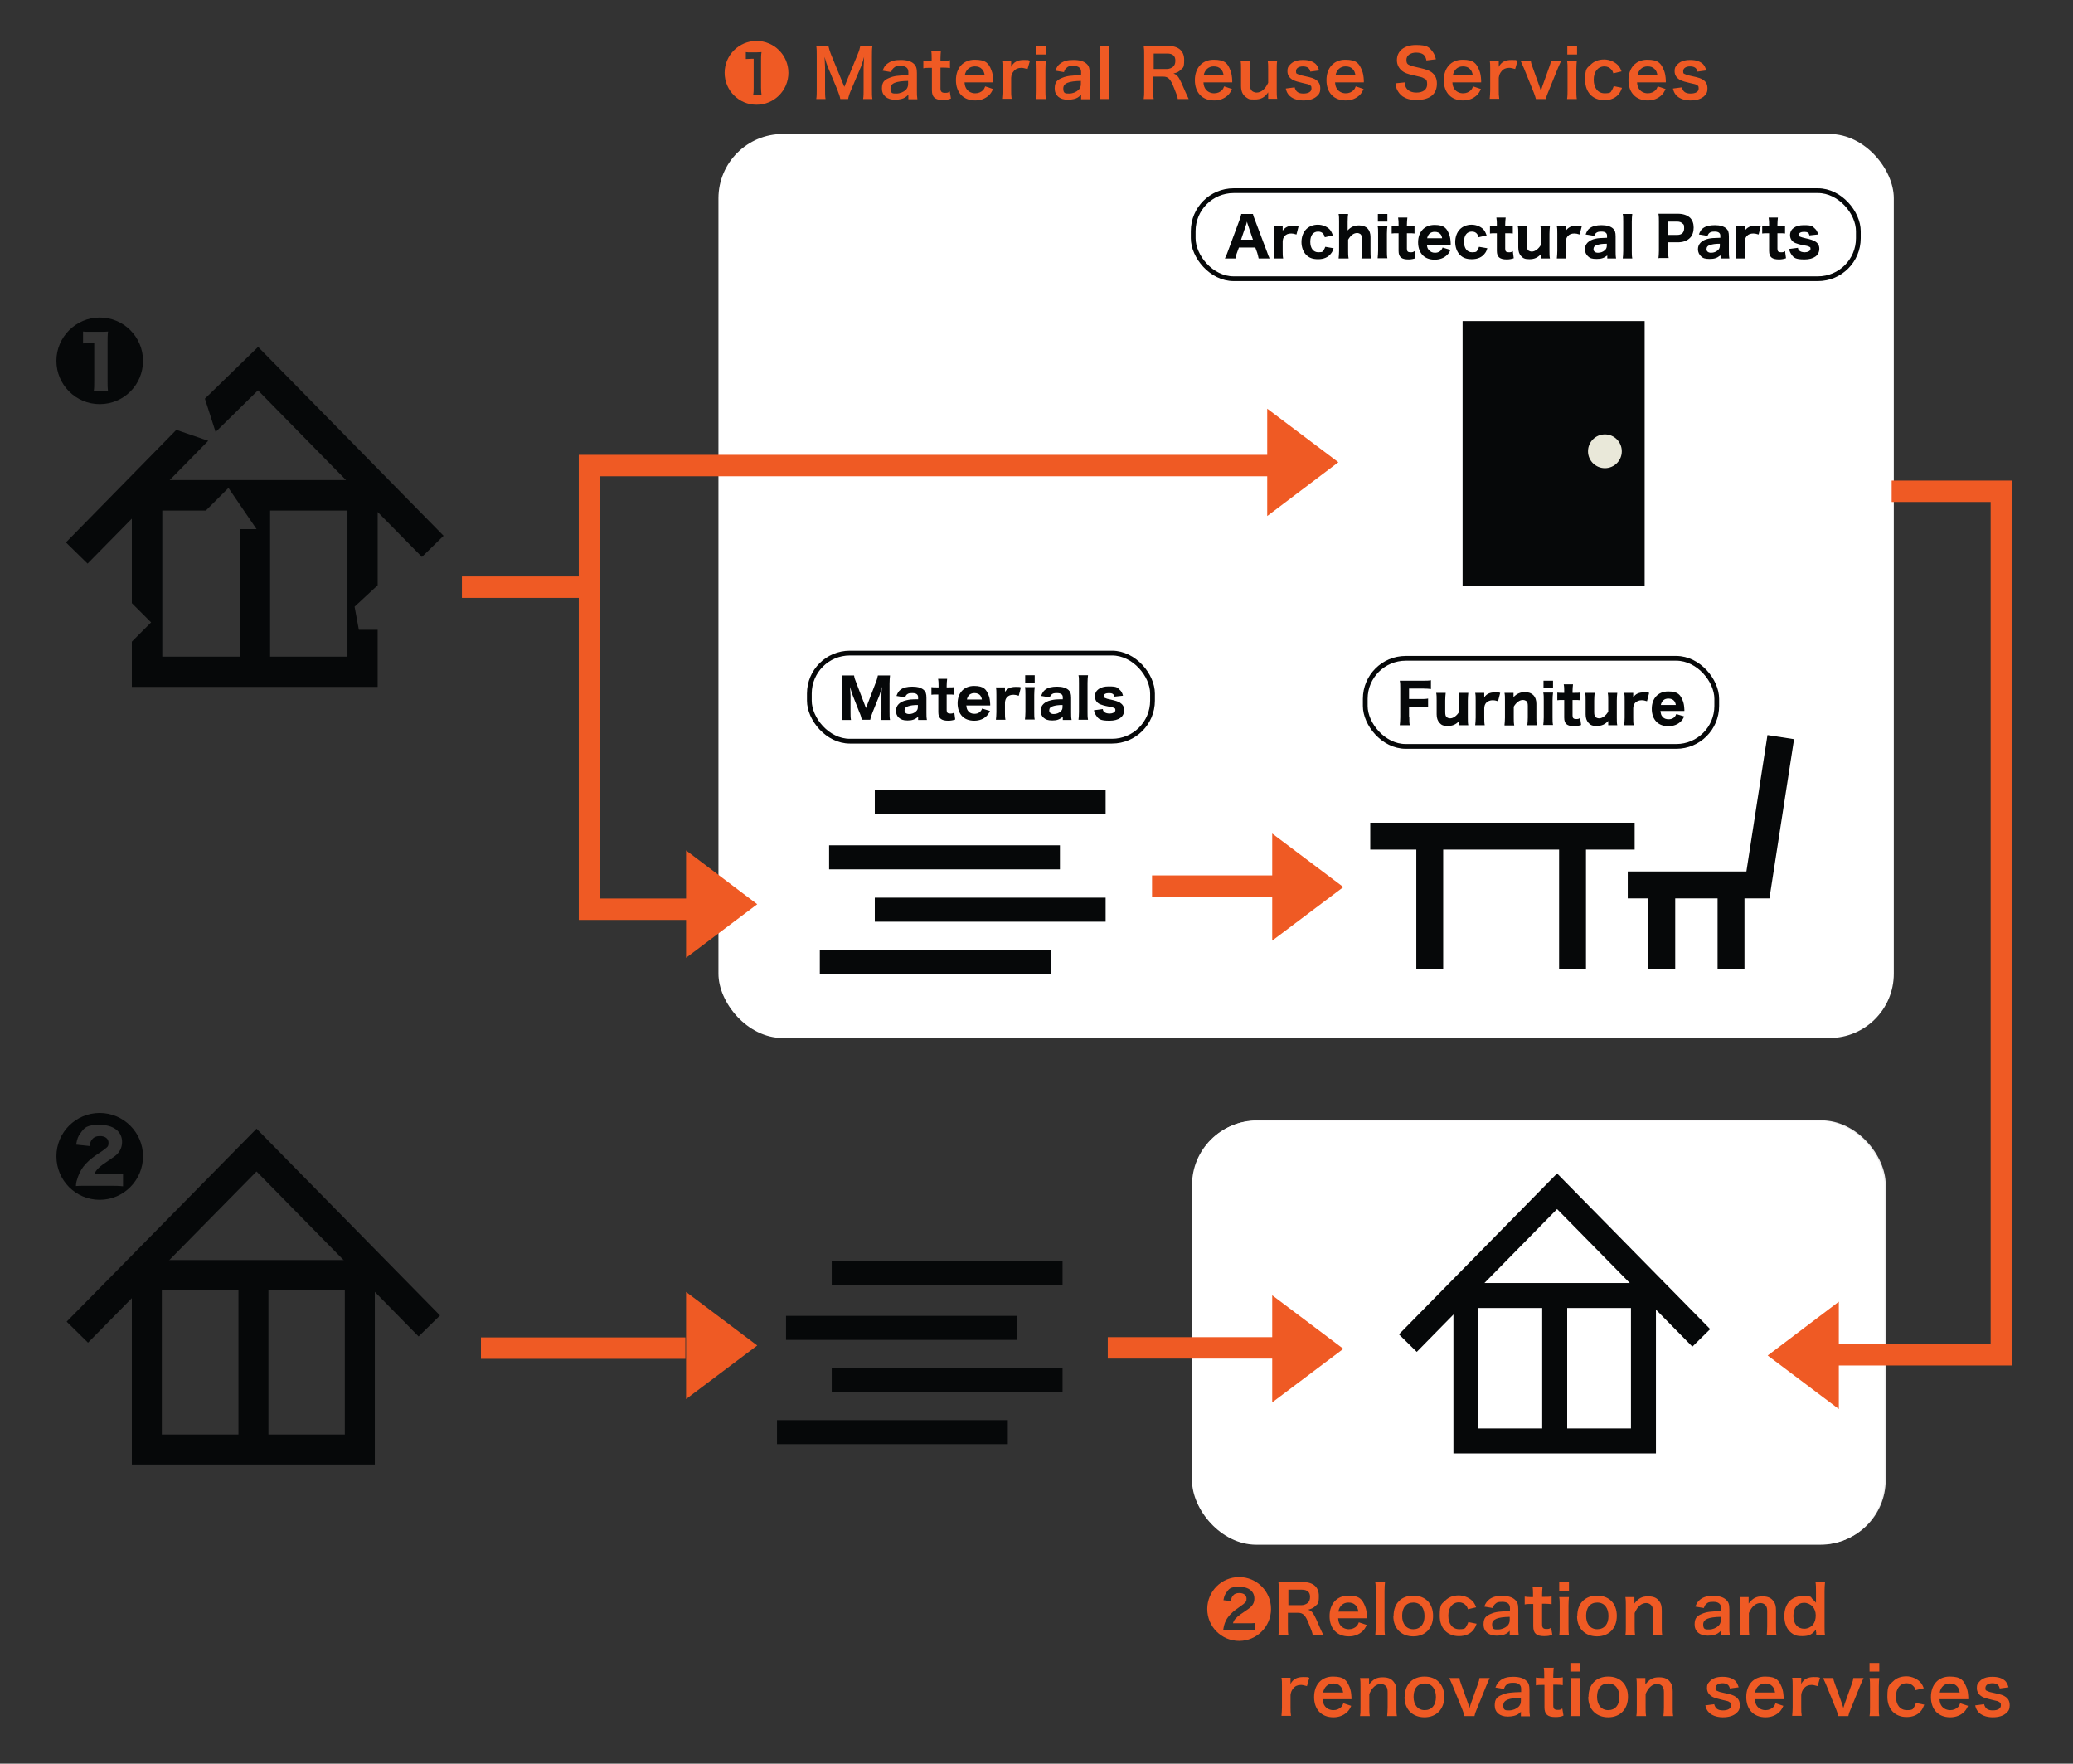 <?xml version="1.0" encoding="UTF-8"?>
<svg xmlns="http://www.w3.org/2000/svg" version="1.1" viewBox="0 0 871.1 741">
  <rect x="0" y="0" width="871.1" height="741" fill="#333333" stroke="none"/>
  <defs>
    <style>
      .cls-1 {
        stroke-width: 10.1px;
      }

      .cls-1, .cls-2, .cls-3, .cls-4, .cls-5, .cls-6 {
        fill: none;
        stroke-miterlimit: 10;
      }

      .cls-1, .cls-2, .cls-3, .cls-5, .cls-6 {
        stroke: #060809;
      }

      .cls-7 {
        fill: #fff;
      }

      .cls-8 {
        fill: #060809;
      }

      .cls-2 {
        stroke-width: 12.6px;
      }

      .cls-3 {
        stroke-width: 11.3px;
      }

      .cls-9 {
        fill: #ef5a24;
      }

      .cls-10 {
        fill: #e9e8d9;
      }

      .cls-4 {
        stroke: #ef5a24;
        stroke-width: 9px;
      }

      .cls-5 {
        stroke-width: 2px;
      }

      .cls-11 {
        fill: #efeeef;
      }

      .cls-6 {
        stroke-width: 10.5px;
      }
    </style>
  </defs>
  <!-- Generator: Adobe Illustrator 28.6.0, SVG Export Plug-In . SVG Version: 1.2.0 Build 709)  -->
  <g>
    <g id="uuid-b1e4250e-0f8f-477d-943b-b467825f9b2a">
      <rect class="cls-7" x="301.9" y="56.3" width="493.9" height="379.8" rx="27" ry="27"/>
      <rect class="cls-11" x="501.4" y="470.7" width="291" height="178.1" rx="27" ry="27"/>
      <rect class="cls-7" x="500.9" y="470.9" width="291" height="178.1" rx="27" ry="27"/>
      <g>
        <rect class="cls-6" x="616" y="544.3" width="74.6" height="61.1"/>
        <polyline class="cls-6" points="591.6 564.3 654.3 500.5 714.9 562.1"/>
        <line class="cls-6" x1="653.3" y1="545.9" x2="653.3" y2="603.2"/>
      </g>
      <g>
        <rect class="cls-2" x="61.7" y="535.7" width="89.5" height="73.3"/>
        <polyline class="cls-2" points="32.5 559.7 107.8 483.2 180.4 557.1"/>
        <line class="cls-2" x1="106.5" y1="537.7" x2="106.5" y2="606.4"/>
      </g>
      <g>
        <line class="cls-3" x1="575.8" y1="351.3" x2="686.9" y2="351.3"/>
        <line class="cls-3" x1="600.8" y1="355.1" x2="600.8" y2="407.2"/>
        <line class="cls-3" x1="660.8" y1="355.1" x2="660.8" y2="407.2"/>
        <polyline class="cls-3" points="748.3 309.7 738.7 371.8 684 371.8"/>
        <line class="cls-3" x1="698.3" y1="376.6" x2="698.3" y2="407.2"/>
        <line class="cls-3" x1="727.4" y1="376.6" x2="727.4" y2="407.2"/>
      </g>
      <path class="cls-8" d="M108.4,145.8l-22.3,21.7,4.5,14,17.8-17.5,37,37.7h-74.1l16.2-16.5-13.4-4.6-46.4,47.3,9.1,8.9,18.6-18.9v35.5l8.1,8.1-8.1,8.1v19h103.3v-24h-7.9l-1.8-9.7,9.7-9v-30.8l18.6,18.9,9.1-8.9-78.1-79.5h0ZM100.7,275.9h-32.5v-61.4h18.3l9.5-9.5,11.8,17.3h-7.1s0,53.6,0,53.6h0ZM146,275.9h-32.5v-61.4h32.5v61.4Z"/>
      <polygon class="cls-9" points="318.2 379.9 288.3 402.4 288.3 357.3 318.2 379.9"/>
      <polygon class="cls-9" points="318.2 565.3 288.3 587.8 288.3 542.8 318.2 565.3"/>
      <polygon class="cls-9" points="562.4 194.2 532.5 216.8 532.5 171.7 562.4 194.2"/>
      <polyline class="cls-4" points="289.7 382 247.7 382 247.7 195.6 535.6 195.6"/>
      <line class="cls-4" x1="248.6" y1="246.7" x2="194.1" y2="246.7"/>
      <g>
        <path class="cls-8" d="M528.9,108.6c-.2-.9-.4-1.8-.6-2.4l-.8-2.2h-6.9l-.8,2.2c-.4,1-.5,1.7-.6,2.4h-4.5c.4-.7.7-1.4,1.2-2.8l5-13.5c.4-1.2.6-1.8.7-2.4h4.9c.1.6.3,1.1.8,2.4l5.1,13.5c.4,1.2.8,2.2,1.1,2.8h-4.6ZM524.3,94.2c0-.2-.2-.4-.3-1.1-.1.5-.2.6-.3,1.1l-2.2,6.5h5l-2.2-6.5Z"/>
        <path class="cls-8" d="M544.7,98.5c-1-.3-1.4-.4-2.1-.4-1.2,0-2.1.3-2.8,1.1-.5.6-.7,1.1-.8,2.2v4c0,1.4,0,2.2.2,3.2h-4c.1-1.2.2-1.9.2-3.2v-7.2c0-1.5,0-2.2-.2-3.2h3.8v1.9c1-1.4,2.4-2.1,4.5-2.1s1.2,0,2.2.2l-.9,3.5h0Z"/>
        <path class="cls-8" d="M556.7,99.7c-.2-.7-.3-1-.6-1.4-.5-.7-1.3-1-2.2-1-2.1,0-3.3,1.6-3.3,4.3s1.3,4.4,3.4,4.4,1.9-.4,2.4-1.2c.2-.3.3-.6.5-1.1l3.5.6c-.3.9-.5,1.5-1,2.1-1.2,1.7-3.1,2.5-5.5,2.5s-3.8-.6-5-1.8c-1.3-1.3-2-3.3-2-5.4s.7-4.1,2-5.4c1.2-1.2,2.9-1.9,4.9-1.9s4.4.9,5.5,2.7c.3.5.5,1,.8,1.8l-3.5.8h0Z"/>
        <path class="cls-8" d="M562.5,108.6c.1-1,.2-1.9.2-3.2v-12.3c0-1.5,0-2.3-.2-3.2h4c-.1.9-.2,1.7-.2,3.2v2.8c0,.2,0,.5,0,.9,1.4-1.5,2.8-2.1,4.8-2.1,3.1,0,4.8,1.8,4.8,4.9v5.8c0,1.4,0,2.3.2,3.2h-4c.1-1.1.2-1.9.2-3.2v-4.9c0-1.2-.2-1.8-.7-2.2-.3-.2-.8-.4-1.3-.4-1.4,0-2.7.9-3.8,2.8v4.7c0,1.2,0,2.1.2,3.2h-4,0Z"/>
        <path class="cls-8" d="M583,95c-.1.9-.2,1.7-.2,3.2v7.1c0,1.4,0,2.3.2,3.2h-4.1c.1-1.2.2-1.9.2-3.2v-7.2c0-1.4,0-2.3-.2-3.2,0,0,4.1,0,4.1,0ZM583,89.9v3.2h-4v-3.2h4Z"/>
        <path class="cls-8" d="M591.4,91.4c-.1.9-.2,1.9-.2,3v.6h.9c1.1,0,1.6,0,2.3-.1v3.2c-.8-.1-1.2-.1-2.2-.1h-1v6.5c0,1.1.4,1.5,1.5,1.5s1.1-.1,1.7-.5l.4,3c-.9.3-1.8.5-2.9.5-3,0-4.2-1-4.2-3.6v-7.4h-.9c-.8,0-1.3,0-2,.1v-3.2c.7.1,1.2.1,2.1.1h.8v-.6c0-1.2,0-1.9-.2-3h4,0Z"/>
        <path class="cls-8" d="M599.6,102.8c.1,1.1.3,1.7.8,2.2.6.8,1.5,1.2,2.6,1.2,1.6,0,2.7-.8,3.2-2.2l3.3,1c-.5,1.1-.8,1.6-1.5,2.2-1.2,1.2-3,1.9-5.1,1.9s-3.8-.6-5-1.8c-1.3-1.3-2-3.2-2-5.5,0-4.4,2.7-7.3,6.9-7.3s5.2,1.5,6.2,4.1c.4,1.1.5,1.9.6,3.6,0,0,0,.1,0,.6h-10.1ZM606,100.1c-.1-.7-.3-1.2-.6-1.6-.5-.7-1.4-1.1-2.5-1.1-1.7,0-2.8.9-3.2,2.7h6.4,0Z"/>
        <path class="cls-8" d="M621.3,99.7c-.2-.7-.3-1-.6-1.4-.5-.7-1.3-1-2.2-1-2.1,0-3.3,1.6-3.3,4.3s1.3,4.4,3.4,4.4,1.9-.4,2.4-1.2c.2-.3.3-.6.5-1.1l3.5.6c-.3.9-.5,1.5-1,2.1-1.2,1.7-3.1,2.5-5.5,2.5s-3.8-.6-5-1.8c-1.3-1.3-2-3.3-2-5.4s.7-4.1,2-5.4c1.2-1.2,2.9-1.9,4.9-1.9s4.4.9,5.5,2.7c.3.5.5,1,.8,1.8l-3.5.8h0Z"/>
        <path class="cls-8" d="M632.7,91.4c-.1.9-.2,1.9-.2,3v.6h.9c1.1,0,1.6,0,2.3-.1v3.2c-.8-.1-1.2-.1-2.2-.1h-1v6.5c0,1.1.4,1.5,1.5,1.5s1.1-.1,1.7-.5l.4,3c-.9.3-1.8.5-2.9.5-3,0-4.2-1-4.2-3.6v-7.4h-.9c-.8,0-1.3,0-2,.1v-3.2c.7.1,1.2.1,2.1.1h.8v-.6c0-1.2,0-1.9-.2-3h4,0Z"/>
        <path class="cls-8" d="M651.3,95c-.1,1-.2,1.9-.2,3.2v7.2c0,1.5,0,2.3.2,3.2h-3.8v-.9c0-.2,0-.5,0-.9-1.4,1.5-2.8,2.1-4.8,2.1s-2.7-.4-3.5-1.3c-.8-.8-1.2-2-1.2-3.6v-5.8c0-1.4,0-2.3-.2-3.2h4c-.1,1.1-.2,1.9-.2,3.2v4.9c0,1.2.2,1.8.7,2.2.3.2.8.4,1.4.4,1.3,0,2.8-1.1,3.8-2.8v-4.7c0-1.2,0-2.1-.2-3.2h4,0Z"/>
        <path class="cls-8" d="M663.7,98.5c-1-.3-1.4-.4-2.1-.4-1.2,0-2.1.3-2.8,1.1-.5.6-.7,1.1-.8,2.2v4c0,1.4,0,2.2.2,3.2h-4c.1-1.2.2-1.9.2-3.2v-7.2c0-1.5,0-2.2-.2-3.2h3.8v1.9c1-1.4,2.4-2.1,4.5-2.1s1.2,0,2.2.2l-.9,3.5h0Z"/>
        <path class="cls-8" d="M675.3,107.4c-1.4,1.1-2.5,1.4-4.4,1.4s-2.8-.3-3.6-1.1c-.8-.7-1.3-1.8-1.3-3,0-2.2,1.6-3.8,4.4-4.4,1.3-.3,2-.3,4.9-.4v-.9c0-1.1-.8-1.7-2.3-1.7s-1.7.2-2.2.5c-.4.3-.6.6-.9,1.3l-3.6-.6c.5-1.3.9-2,1.7-2.6,1.2-.9,2.8-1.3,5-1.3s3.8.5,4.8,1.4c.8.7,1.1,1.6,1.1,3.3v6.2c0,1.3,0,2,.2,3.1h-3.7v-1.2h0ZM675.3,102.4c-2.1,0-3.1.2-4.1.5-1.1.3-1.6.9-1.6,1.8s.7,1.5,1.9,1.5,2.1-.4,2.8-1c.7-.6.9-1.2.9-2v-.9Z"/>
        <path class="cls-8" d="M685.9,89.9c-.1.9-.2,1.8-.2,3.2v12.3c0,1.3,0,2.1.2,3.2h-4c.1-1,.2-1.7.2-3.2v-12.3c0-1.5,0-2.3-.2-3.2h4Z"/>
        <path class="cls-8" d="M696.9,108.6c.1-.9.2-1.9.2-3.2v-12.4c0-1.2,0-2.1-.2-3.2,1,0,1.8,0,3.2,0h4.9c2.3,0,4,.6,5.2,1.7,1,1,1.5,2.4,1.5,4.1s-.5,3.4-1.6,4.4c-1.2,1.2-2.9,1.8-5.1,1.8h-4v3.4c0,1.3,0,2.3.2,3.2h-4.1,0ZM704.8,98.7c1.9,0,2.9-1,2.9-2.8s-.2-1.5-.7-2c-.5-.5-1.2-.8-2.2-.8h-3.9v5.6s3.9,0,3.9,0Z"/>
        <path class="cls-8" d="M722.8,107.4c-1.4,1.1-2.5,1.4-4.4,1.4s-2.8-.3-3.6-1.1c-.8-.7-1.3-1.8-1.3-3,0-2.2,1.6-3.8,4.4-4.4,1.3-.3,2-.3,5-.4v-.9c0-1.1-.8-1.7-2.3-1.7s-1.7.2-2.2.5c-.4.3-.6.6-.9,1.3l-3.6-.6c.5-1.3.9-2,1.7-2.6,1.2-.9,2.8-1.3,5-1.3s3.8.5,4.8,1.4c.8.7,1.1,1.6,1.1,3.3v6.2c0,1.3,0,2,.2,3.1h-3.7v-1.2h0ZM722.8,102.4c-2.1,0-3.1.2-4.1.5-1.1.3-1.6.9-1.6,1.8s.7,1.5,1.9,1.5,2.1-.4,2.8-1c.7-.6.9-1.2.9-2v-.9Z"/>
        <path class="cls-8" d="M738.9,98.5c-1-.3-1.4-.4-2.1-.4-1.2,0-2.1.3-2.8,1.1-.5.6-.7,1.1-.8,2.2v4c0,1.4,0,2.2.2,3.2h-4c.1-1.2.2-1.9.2-3.2v-7.2c0-1.5,0-2.2-.2-3.2h3.8v1.9c1-1.4,2.4-2.1,4.5-2.1s1.2,0,2.2.2l-.9,3.5h0Z"/>
        <path class="cls-8" d="M747.1,91.4c-.1.9-.2,1.9-.2,3v.6h.9c1.1,0,1.6,0,2.3-.1v3.2c-.8-.1-1.2-.1-2.2-.1h-1v6.5c0,1.1.4,1.5,1.5,1.5s1.1-.1,1.7-.5l.4,3c-.9.3-1.8.5-2.9.5-3,0-4.2-1-4.2-3.6v-7.4h-.9c-.8,0-1.3,0-2,.1v-3.2c.7.1,1.2.1,2.1.1h.8v-.6c0-1.2,0-1.9-.2-3h4,0Z"/>
        <path class="cls-8" d="M755.5,104.1c.1.6.2.8.5,1.1.4.5,1.3.8,2.4.8s2.4-.5,2.4-1.4-.2-.7-.5-.9-.8-.4-2.1-.6c-2.2-.4-3-.7-3.8-1-1.4-.6-2.2-1.8-2.2-3.3,0-2.6,2.2-4.2,5.8-4.2s3.6.5,4.6,1.4c.7.6,1.1,1.3,1.4,2.5l-3.7.4c-.1-1.1-.8-1.5-2.2-1.5s-2.2.5-2.2,1.2.2.7.7.9c.4.2.9.3,2.1.6,2.3.5,3.1.8,4,1.3,1.2.7,1.8,1.7,1.8,3.1,0,2.8-2.3,4.5-6.2,4.5s-4.6-.7-5.6-2.2c-.4-.6-.7-1.2-.9-2.2l3.8-.5h0Z"/>
      </g>
      <g>
        <rect class="cls-8" x="614.6" y="134.9" width="76.5" height="111.2"/>
        <circle class="cls-10" cx="674.4" cy="189.6" r="7.1"/>
      </g>
      <g>
        <g>
          <path class="cls-8" d="M592.2,301.2c0,1.7,0,2.5.2,3.5h-4.2c.1-.9.2-1.8.2-3.4v-12.2c0-1.4,0-2.1-.2-3.1.9,0,1.5,0,3.1,0h6.7c1.5,0,2.3,0,3.3-.2v3.7c-.9-.1-1.8-.2-3.3-.2h-5.9v4.4h4.7c1.5,0,2.3,0,3.3-.2v3.6c-.9-.1-1.8-.2-3.3-.2h-4.7v4.2h0Z"/>
          <path class="cls-8" d="M617,291.1c-.1,1-.2,1.9-.2,3.2v7.2c0,1.5,0,2.4.2,3.2h-3.8v-.9c0-.2,0-.5,0-.9-1.4,1.5-2.8,2.1-4.8,2.1s-2.7-.4-3.5-1.3c-.8-.9-1.2-2-1.2-3.6v-5.8c0-1.4,0-2.3-.2-3.2h4c-.1,1.1-.2,1.9-.2,3.2v4.9c0,1.2.2,1.8.7,2.2.3.2.8.4,1.4.4,1.3,0,2.8-1.1,3.8-2.8v-4.7c0-1.2,0-2.1-.2-3.2h4,0Z"/>
          <path class="cls-8" d="M629.4,294.6c-1-.3-1.4-.4-2.1-.4-1.2,0-2.1.4-2.8,1.1-.5.6-.7,1.1-.8,2.2v4c0,1.4,0,2.2.2,3.2h-4c.1-1.1.2-1.9.2-3.2v-7.2c0-1.5,0-2.2-.2-3.2h3.8v1.9c1-1.5,2.4-2.1,4.5-2.1s1.2,0,2.2.2l-.9,3.5h0Z"/>
          <path class="cls-8" d="M632.2,304.7c.1-1,.2-1.9.2-3.2v-7.2c0-1.5,0-2.3-.2-3.2h3.8v.9c0,.2,0,.5,0,.9,1.4-1.5,2.9-2.1,4.8-2.1,3.1,0,4.8,1.8,4.8,4.9v5.8c0,1.4,0,2.3.2,3.2h-4c.1-1.1.2-1.9.2-3.2v-4.9c0-1.2-.2-1.7-.7-2.1-.3-.2-.8-.4-1.4-.4-1.4,0-2.8,1.1-3.8,2.8v4.7c0,1.2,0,2.1.2,3.2h-4,0Z"/>
          <path class="cls-8" d="M652.6,291.1c-.1.9-.2,1.7-.2,3.2v7.1c0,1.4,0,2.3.2,3.2h-4.1c.1-1.1.2-1.9.2-3.2v-7.2c0-1.4,0-2.3-.2-3.2h4.1ZM652.6,286v3.2h-4v-3.2h4Z"/>
          <path class="cls-8" d="M661,287.5c-.1.9-.2,1.9-.2,3v.6h.9c1.1,0,1.6,0,2.3-.1v3.2c-.8-.1-1.2-.1-2.2-.1h-1v6.5c0,1.1.4,1.5,1.5,1.5s1.1-.1,1.7-.5l.4,3c-.9.3-1.8.5-2.9.5-3,0-4.2-1-4.2-3.6v-7.4h-.9c-.8,0-1.3,0-2,.1v-3.2c.7.1,1.2.1,2.1.1h.8v-.6c0-1.1,0-1.9-.2-3h4,0Z"/>
          <path class="cls-8" d="M679.6,291.1c-.1,1-.2,1.9-.2,3.2v7.2c0,1.5,0,2.4.2,3.2h-3.8v-.9c0-.2,0-.5,0-.9-1.4,1.5-2.8,2.1-4.8,2.1s-2.7-.4-3.5-1.3c-.8-.9-1.2-2-1.2-3.6v-5.8c0-1.4,0-2.3-.2-3.2h4c-.1,1.1-.2,1.9-.2,3.2v4.9c0,1.2.2,1.8.7,2.2.3.2.8.4,1.4.4,1.3,0,2.8-1.1,3.8-2.8v-4.7c0-1.2,0-2.1-.2-3.2h4,0Z"/>
          <path class="cls-8" d="M692,294.6c-1-.3-1.4-.4-2.1-.4-1.2,0-2.1.4-2.8,1.1-.5.6-.7,1.1-.8,2.2v4c0,1.4,0,2.2.2,3.2h-4c.1-1.1.2-1.9.2-3.2v-7.2c0-1.5,0-2.2-.2-3.2h3.8v1.9c1-1.5,2.4-2.1,4.5-2.1s1.2,0,2.2.2l-.9,3.5h0Z"/>
          <path class="cls-8" d="M697.8,298.9c.1,1.1.3,1.7.8,2.2.6.8,1.5,1.1,2.6,1.1,1.6,0,2.7-.8,3.2-2.2l3.3,1c-.5,1.1-.8,1.6-1.5,2.2-1.2,1.2-3,1.9-5.1,1.9s-3.8-.6-5-1.8c-1.3-1.3-2-3.2-2-5.5,0-4.4,2.7-7.3,6.9-7.3s5.2,1.5,6.2,4.1c.4,1.1.5,1.9.6,3.6,0,0,0,.1,0,.5h-10.1ZM704.2,296.2c-.1-.7-.3-1.1-.6-1.6-.5-.7-1.4-1.1-2.5-1.1-1.7,0-2.8.9-3.2,2.7h6.4,0Z"/>
        </g>
        <rect class="cls-5" x="573.7" y="276.6" width="147.7" height="37" rx="17" ry="17"/>
      </g>
      <rect class="cls-5" x="501.4" y="80.1" width="279.5" height="37" rx="17" ry="17"/>
      <path class="cls-8" d="M41.9,169.8c-10.1,0-18.2-8.2-18.2-18.2s8.2-18.2,18.2-18.2,18.2,8.1,18.2,18.2-8.1,18.2-18.2,18.2ZM34.9,144.3c1.4-.2,2.2-.2,3.5-.2h1.2v15.9c0,1.8,0,3.1-.2,4.4h6c-.2-1.4-.2-2.5-.2-4.4v-15.8c0-1.8,0-3.6.2-4.9-1.2.1-1.8.1-3.6.1h-3.5c-.6,0-1,0-1.2,0-.8,0-1.4,0-2.2-.1v5.1h0Z"/>
      <path class="cls-8" d="M41.9,504.1c-10.1,0-18.2-8.2-18.2-18.3s8.2-18.2,18.2-18.2,18.2,8.2,18.2,18.2-8.1,18.3-18.2,18.3ZM37.7,481.5c.2-1.5.4-2.1,1-2.8.7-.9,1.8-1.4,3.3-1.4,2.2,0,3.6,1.1,3.6,2.8s-.5,1.8-1.6,2.7c-.6.5-.9.7-3.6,2.5-2.2,1.5-4,3.1-5.4,4.9-1.2,1.6-2.1,3.5-2.8,6-.2.6-.2,1-.3,2.1,1.2-.1,2-.1,4.4-.1h10.5c1.6,0,3.1,0,4.9.2v-5.2c-1.3.2-2.5.2-4.6.2h-7.5c.7-1.9,2.3-3.4,6-5.8.7-.5,1.8-1.2,2.7-1.9,1.9-1.4,3-3.5,3-5.9,0-4.5-3.7-7.2-9.4-7.2s-6.4,1.2-8.1,3.5c-1,1.3-1.4,2.4-1.8,4.8l5.7.6h0Z"/>
      <g>
        <path class="cls-9" d="M331.3,30.6c0,7.4-6,13.4-13.4,13.4s-13.4-6-13.4-13.4,6-13.4,13.4-13.4,13.4,6,13.4,13.4ZM313.4,24.8c.8,0,1.5-.1,2.3-.1h1v12.2c0,1.2,0,1.9-.2,2.9h3.5c-.1-.9-.2-1.7-.2-2.9v-11.3c0-1.2,0-2.7.2-3.7-.9,0-1.2.1-2.3.1h-2.1c-1,0-1.8,0-2.2-.1v2.9h0Z"/>
        <path class="cls-9" d="M353.1,41.6c-.1-.9-.6-2.2-1.2-3.8l-4-9.6c-.5-1.3-.8-2-1.4-4.3.1,1.5.2,3.8.2,4.4v9.2c0,1.9,0,3,.2,4.1h-3.9c.2-1.1.2-2.2.2-4.1v-14.1c0-1.8,0-3-.2-4.1h5.1c.2,1,.6,2.2,1,3.3l5.7,13.9,5.7-13.9c.6-1.4.8-2.3,1-3.3h5.1c-.2,1.3-.2,2.3-.2,4.1v14.1c0,2,0,3,.2,4.1h-3.9c.2-1.2.2-2.2.2-4.1v-9.3c.1-2.4.2-3.9.2-4.3-.4,1.5-.9,3.1-1.3,4.1l-4.2,9.9c-.6,1.3-1.1,2.9-1.2,3.7h-3.3,0Z"/>
        <path class="cls-9" d="M381.7,39.8c-1.1,1.1-1.8,1.5-3,1.8-.8.2-1.7.3-2.6.3-3.4,0-5.5-1.8-5.5-4.7s1.2-3.7,3.2-4.5c1.8-.8,3.9-1,7.9-1.1v-1.4c0-1.6-1.1-2.5-3.2-2.5s-2.3.3-2.9.8c-.5.4-.8.8-1.1,1.8l-3.6-.6c.6-1.6,1.1-2.4,2.2-3.1,1.4-1,2.9-1.4,5.4-1.4s4.3.5,5.5,1.6c1,.9,1.3,2,1.3,3.9v7.5c0,1.5,0,2.2.2,3.5h-3.8v-1.8h0ZM381.7,34c-5.4.1-7.5,1-7.5,3.2s1,2.1,2.5,2.1,2.9-.6,3.9-1.5c.7-.7,1-1.5,1-2.5v-1.4h0Z"/>
        <path class="cls-9" d="M395.4,21.2c-.1,1-.2,2.2-.2,3.4v.9h1.2c1.3,0,1.9,0,2.8-.2v3.3c-.9-.1-1.5-.2-2.7-.2h-1.3v8.7c0,1.4.5,1.9,1.9,1.9s1.2-.1,2-.6l.5,3c-1.2.5-2,.6-3.5.6-3.2,0-4.5-1.2-4.5-4.1v-9.4h-1.1c-1,0-1.6,0-2.5.2v-3.3c.8.1,1.3.2,2.5.2h1v-.9c0-1.2,0-2.4-.2-3.4h4Z"/>
        <path class="cls-9" d="M405.3,34.5c.1,1.5.4,2.3,1,3.1.8,1,2.1,1.6,3.5,1.6s2.5-.5,3.4-1.4c.3-.4.5-.7.8-1.5l3.3,1.1c-.6,1.3-1,1.9-1.7,2.6-1.5,1.4-3.4,2.2-5.8,2.2-5,0-8.1-3.3-8.1-8.5s3.1-8.6,7.9-8.6,5.9,1.6,7,4.4c.5,1.3.7,2.4.8,4.3,0,0,0,.1,0,.8h-12.2ZM413.8,31.7c-.2-1.2-.5-2-1.2-2.7-.8-.8-1.7-1.1-3-1.1-2.2,0-3.8,1.5-4.2,3.8h8.5,0Z"/>
        <path class="cls-9" d="M431.7,29c-1.2-.3-1.8-.5-2.5-.5-1.4,0-2.5.5-3.2,1.4-.7.8-1,1.5-1.1,2.8v5.2c0,1.5,0,2.3.2,3.6h-4c.1-1.4.2-2.2.2-3.6v-8.8c0-1.7,0-2.5-.2-3.6h3.8v2.6c1-2,2.7-2.9,5.3-2.9s1.3,0,2.6.3l-1,3.5h0Z"/>
        <path class="cls-9" d="M439.5,19.3v3.6h-4.1v-3.6h4.1ZM439.5,25.5c-.1,1-.2,2-.2,3.7v8.7c0,1.5,0,2.5.2,3.7h-4.1c.2-1.3.2-2.2.2-3.6v-8.8c0-1.5,0-2.5-.2-3.6h4.1Z"/>
        <path class="cls-9" d="M454.3,39.8c-1.1,1.1-1.8,1.5-3,1.8-.8.2-1.7.3-2.6.3-3.4,0-5.5-1.8-5.5-4.7s1.2-3.7,3.2-4.5c1.8-.8,3.9-1,7.9-1.1v-1.4c0-1.6-1.1-2.5-3.2-2.5s-2.3.3-2.9.8c-.5.4-.8.8-1.1,1.8l-3.6-.6c.6-1.6,1.1-2.4,2.2-3.1,1.4-1,2.9-1.4,5.4-1.4s4.3.5,5.5,1.6c1,.9,1.3,2,1.3,3.9v7.5c0,1.5,0,2.2.2,3.5h-3.8v-1.8h0ZM454.3,34c-5.4.1-7.5,1-7.5,3.2s1,2.1,2.5,2.1,2.9-.6,3.9-1.5c.7-.7,1-1.5,1-2.5v-1.4h0Z"/>
        <path class="cls-9" d="M466.2,19.3c-.1,1.1-.2,2-.2,3.7v15c0,1.5,0,2.4.2,3.6h-4.1c.1-1.2.2-2,.2-3.6v-15c0-1.7,0-2.6-.2-3.6h4.1Z"/>
        <path class="cls-9" d="M494.9,41.6c0-.7-.5-2.1-1.5-4.5-1.5-3.9-2.5-4.9-4.6-4.9h-4.2v5.7c0,1.7,0,2.6.2,3.7h-4.2c.2-1.2.2-1.9.2-3.6v-15.1c0-1.5,0-2.3-.2-3.6,1.2,0,2,0,3.6,0h6.7c4.3,0,6.7,2.1,6.7,5.8s-.5,3.2-1.4,4.2c-.8.8-1.5,1.2-3.1,1.6,1.8.6,2.3,1.3,5.1,7.9.2.5.9,2,1.3,2.8h-4.6,0ZM490.3,29c1,0,2-.4,2.7-1,.6-.6.9-1.4.9-2.5,0-2-1.1-3-3.4-3h-5.7v6.5h5.6,0Z"/>
        <path class="cls-9" d="M505.7,34.5c.1,1.5.4,2.3,1,3.1.8,1,2.1,1.6,3.5,1.6s2.5-.5,3.4-1.4c.3-.4.5-.7.8-1.5l3.3,1.1c-.6,1.3-1,1.9-1.7,2.6-1.5,1.4-3.4,2.2-5.8,2.2-5,0-8.1-3.3-8.1-8.5s3.1-8.6,7.9-8.6,5.9,1.6,7,4.4c.5,1.3.7,2.4.8,4.3,0,0,0,.1,0,.8h-12.2,0ZM514.2,31.7c-.2-1.2-.5-2-1.2-2.7-.8-.8-1.7-1.1-3-1.1-2.2,0-3.8,1.5-4.2,3.8h8.5,0Z"/>
        <path class="cls-9" d="M536.7,25.5c-.2,1.2-.2,2.1-.2,3.6v8.8c0,1.5,0,2.5.2,3.6h-3.8v-1.5c0-.4,0-.5,0-1.2-1.5,2.2-3.1,3-5.7,3s-2.4-.2-3.4-.8c-1.5-1-2.3-2.5-2.3-4.8v-7.1c0-1.5,0-2.6-.2-3.6h4.1c-.2,1.3-.2,2.2-.2,3.6v6.2c0,1.6.4,2.7,1.3,3.2.4.2,1,.4,1.5.4,2,0,3.6-1.4,4.9-4.1v-5.7c0-1.4,0-2.4-.2-3.6h4,0Z"/>
        <path class="cls-9" d="M544,36.6c.5,1.9,1.5,2.7,3.7,2.7s3.4-.8,3.4-2.1-.3-1.1-.7-1.4c-.5-.4-.7-.4-2.9-.9-2.2-.5-3.1-.8-4-1.2-1.6-.8-2.5-2.1-2.5-3.7s.3-1.9.9-2.6c1.2-1.5,3-2.2,5.6-2.2s4.1.6,5.3,1.6c.7.7,1.1,1.4,1.5,2.8l-3.7.5c-.3-1.5-1.3-2.2-3.1-2.2s-2.9.8-2.9,2,.3,1,.9,1.3c.6.3,1.2.5,2.8.8,2.9.6,4,1,4.9,1.7,1.1.8,1.6,1.9,1.6,3.5s-.5,2.4-1.4,3.2c-1.3,1.2-3.2,1.8-5.8,1.8s-5-.9-6.2-2.5c-.5-.7-.8-1.2-1.1-2.5l3.8-.5h0Z"/>
        <path class="cls-9" d="M561,34.5c.1,1.5.4,2.3,1,3.1.8,1,2.1,1.6,3.5,1.6s2.5-.5,3.4-1.4c.3-.4.5-.7.8-1.5l3.3,1.1c-.6,1.3-1,1.9-1.7,2.6-1.5,1.4-3.4,2.2-5.8,2.2-5,0-8.1-3.3-8.1-8.5s3.1-8.6,7.9-8.6,5.8,1.6,7,4.4c.5,1.3.7,2.4.8,4.3,0,0,0,.1,0,.8h-12.2,0ZM569.6,31.7c-.2-1.2-.5-2-1.2-2.7-.8-.8-1.7-1.1-3-1.1-2.2,0-3.8,1.5-4.2,3.8h8.5,0Z"/>
        <path class="cls-9" d="M590.3,34.7c.1,1.3.3,1.8.8,2.5.8,1.1,2.3,1.7,4.1,1.7,2.8,0,4.5-1.3,4.5-3.4s-.5-2.1-1.4-2.6c-.8-.5-1-.5-4.9-1.4-2.1-.5-3.2-.9-4.2-1.7-1.4-1.1-2.2-2.7-2.2-4.5,0-3.9,3.1-6.4,8-6.4s5.6,1,7,2.8c.7.9,1,1.8,1.4,3.2l-4,.5c-.2-1-.4-1.4-.8-2-.7-.9-2-1.3-3.5-1.3-2.4,0-4.1,1.2-4.1,3s.6,2,1.9,2.5c.6.2.8.3,4,1,2.2.5,3.6,1,4.6,1.7,1.6,1.2,2.3,2.7,2.3,4.8s-.6,3.6-1.8,4.8c-1.5,1.4-3.7,2.1-6.7,2.1s-4.5-.6-5.9-1.5c-1.1-.8-1.9-1.8-2.5-3.2-.2-.6-.4-1.2-.5-2.3l4-.4h0Z"/>
        <path class="cls-9" d="M610.3,34.5c.1,1.5.4,2.3,1,3.1.8,1,2.1,1.6,3.5,1.6s2.5-.5,3.4-1.4c.3-.4.5-.7.8-1.5l3.3,1.1c-.6,1.3-1,1.9-1.7,2.6-1.5,1.4-3.4,2.2-5.8,2.2-5,0-8.1-3.3-8.1-8.5s3.1-8.6,7.9-8.6,5.8,1.6,7,4.4c.5,1.3.7,2.4.8,4.3,0,0,0,.1,0,.8h-12.2,0ZM618.9,31.7c-.2-1.2-.5-2-1.2-2.7-.8-.8-1.7-1.1-3-1.1-2.2,0-3.8,1.5-4.2,3.8h8.5,0Z"/>
        <path class="cls-9" d="M636.7,29c-1.2-.3-1.8-.5-2.5-.5-1.4,0-2.5.5-3.2,1.4-.7.8-1,1.5-1.2,2.8v5.2c0,1.5,0,2.3.2,3.6h-4c.1-1.4.2-2.2.2-3.6v-8.8c0-1.7,0-2.5-.2-3.6h3.8v2.6c1-2,2.7-2.9,5.3-2.9s1.3,0,2.6.3c0,0-1,3.5-1,3.5Z"/>
        <path class="cls-9" d="M645.4,41.6c-.2-.8-.3-1.1-.8-2.5l-4.3-10.6c-.3-.7-.8-1.8-1.3-2.9h4.3c0,.6.3,1.6.7,2.6l2.9,8.1c.2.5.4,1.3.6,1.9.2-.6.4-1.3.6-1.9l2.9-8.1c.5-1.3.6-1.8.7-2.6h4.3c-.4.8-.7,1.6-1.3,2.9l-4.3,10.6c-.6,1.4-.6,1.7-.8,2.5h-4Z"/>
        <path class="cls-9" d="M662.7,19.3v3.6h-4.1v-3.6h4.1ZM662.6,25.5c-.1,1-.2,2-.2,3.7v8.7c0,1.5,0,2.5.2,3.7h-4.1c.2-1.3.2-2.2.2-3.6v-8.8c0-1.5,0-2.5-.2-3.6h4.1Z"/>
        <path class="cls-9" d="M678,30.9c-.3-.9-.5-1.3-.9-1.7-.7-.8-1.7-1.3-2.9-1.3-2.7,0-4.5,2.2-4.5,5.6s1.7,5.7,4.6,5.7,2.5-.6,3.2-1.6c.2-.4.4-.7.6-1.4l3.5.7c-.4,1.1-.7,1.7-1.2,2.4-1.3,1.8-3.5,2.8-6.2,2.8-4.9,0-8.1-3.3-8.1-8.5s.8-4.9,2.4-6.5c1.4-1.4,3.3-2.1,5.6-2.1s4.9,1.1,6.3,3c.4.6.6,1,1,2l-3.4.8h0Z"/>
        <path class="cls-9" d="M687.9,34.5c.1,1.5.4,2.3,1,3.1.8,1,2.1,1.6,3.5,1.6s2.5-.5,3.4-1.4c.3-.4.5-.7.8-1.5l3.3,1.1c-.6,1.3-1,1.9-1.7,2.6-1.5,1.4-3.4,2.2-5.8,2.2-5,0-8.1-3.3-8.1-8.5s3.1-8.6,7.9-8.6,5.8,1.6,7,4.4c.5,1.3.7,2.4.8,4.3,0,0,0,.1,0,.8h-12.2,0ZM696.5,31.7c-.2-1.2-.5-2-1.2-2.7-.8-.8-1.7-1.1-3-1.1-2.2,0-3.8,1.5-4.2,3.8h8.5,0Z"/>
        <path class="cls-9" d="M706.7,36.6c.5,1.9,1.5,2.7,3.7,2.7s3.4-.8,3.4-2.1-.3-1.1-.7-1.4c-.5-.4-.7-.4-2.9-.9-2.2-.5-3.1-.8-4-1.2-1.6-.8-2.5-2.1-2.5-3.7s.3-1.9.9-2.6c1.2-1.5,3-2.2,5.6-2.2s4.1.6,5.3,1.6c.7.7,1.1,1.4,1.5,2.8l-3.7.5c-.3-1.5-1.3-2.2-3.1-2.2s-2.9.8-2.9,2,.3,1,.9,1.3c.6.3,1.2.5,2.8.8,2.9.6,4,1,4.9,1.7,1.1.8,1.6,1.9,1.6,3.5s-.5,2.4-1.4,3.2c-1.3,1.2-3.2,1.8-5.8,1.8s-5-.9-6.2-2.5c-.5-.7-.8-1.2-1.1-2.5l3.8-.5h0Z"/>
      </g>
      <g>
        <path class="cls-9" d="M534.1,676c0,7.4-6,13.4-13.4,13.4s-13.4-6-13.4-13.4,6-13.4,13.4-13.4,13.4,6,13.4,13.4ZM517.3,672.6c.1-1.1.3-1.6.8-2.2.6-.8,1.5-1.1,2.7-1.1,1.8,0,3,.9,3,2.3s-.3,1.3-.8,1.9c-.3.3-.5.5-1.8,1.4-2.3,1.6-2.8,2-3.8,3-2.1,2-3,4-3.4,7,.8,0,1.3-.1,2.9-.1h7.2c1.1,0,2,0,3.2.1v-3c-1,.1-1.8.1-3,.1h-6.2c.4-1.4,1.2-2.3,3.1-3.7.4-.2,1.4-1,3.2-2.2,2-1.4,2.7-2.7,2.7-4.5,0-3-2.4-4.9-6.3-4.9s-4.3.8-5.4,2.3c-.7.9-1,1.7-1.3,3.3l3.3.4h0Z"/>
        <path class="cls-9" d="M551.6,687c0-.7-.5-2.1-1.5-4.5-1.5-3.9-2.5-4.9-4.7-4.9h-4.2v5.7c0,1.7,0,2.6.2,3.7h-4.2c.2-1.2.2-1.9.2-3.6v-15.1c0-1.5,0-2.3-.2-3.6,1.2,0,2,0,3.6,0h6.7c4.3,0,6.7,2.1,6.7,5.8s-.5,3.2-1.4,4.2c-.8.8-1.5,1.2-3.1,1.6,1.8.6,2.3,1.3,5.1,7.9.2.5.9,2,1.3,2.8h-4.6,0ZM546.9,674.4c1,0,2-.4,2.7-1,.6-.6.9-1.4.9-2.5,0-2-1.2-3-3.4-3h-5.7v6.5h5.6,0Z"/>
        <path class="cls-9" d="M562.3,679.8c.1,1.5.4,2.3,1,3.1.8,1,2.1,1.6,3.5,1.6s2.5-.5,3.4-1.4c.3-.4.5-.7.8-1.5l3.3,1.1c-.6,1.3-1,1.9-1.7,2.6-1.5,1.4-3.4,2.2-5.8,2.2-5,0-8.1-3.3-8.1-8.5s3.1-8.6,7.9-8.6,5.8,1.6,7,4.4c.5,1.3.7,2.3.8,4.3,0,0,0,.1,0,.8h-12.2,0ZM570.8,677.1c-.2-1.2-.5-2-1.2-2.7-.8-.8-1.7-1.1-3-1.1-2.2,0-3.8,1.5-4.2,3.8h8.5,0Z"/>
        <path class="cls-9" d="M582,664.7c-.1,1.1-.2,2-.2,3.7v15c0,1.5,0,2.4.2,3.6h-4.1c.1-1.2.2-2,.2-3.6v-15c0-1.7,0-2.6-.2-3.6h4.1Z"/>
        <path class="cls-9" d="M585.6,678.9c0-5.2,3.2-8.5,8.3-8.5s8.3,3.3,8.3,8.5-3.3,8.6-8.3,8.6-8.4-3.3-8.4-8.5ZM589.2,678.9c0,3.4,1.8,5.6,4.7,5.6s4.7-2.1,4.7-5.5-1.7-5.7-4.7-5.7-4.7,2.1-4.7,5.6h0Z"/>
        <path class="cls-9" d="M616.9,676.2c-.3-.9-.5-1.3-.9-1.7-.7-.8-1.7-1.3-2.9-1.3-2.7,0-4.5,2.2-4.5,5.6s1.7,5.7,4.6,5.7,2.5-.6,3.2-1.6c.2-.4.4-.7.6-1.4l3.5.7c-.4,1.1-.7,1.7-1.2,2.4-1.3,1.8-3.5,2.8-6.2,2.8-4.9,0-8.1-3.3-8.1-8.5s.8-4.9,2.4-6.5c1.4-1.4,3.3-2.1,5.6-2.1s4.9,1.1,6.3,3c.4.6.6,1,1,2l-3.4.8h0Z"/>
        <path class="cls-9" d="M634.5,685.1c-1.1,1.1-1.8,1.5-3,1.8-.8.2-1.7.3-2.6.3-3.4,0-5.5-1.8-5.5-4.7s1.2-3.7,3.2-4.5c1.8-.8,3.9-1,7.9-1.1v-1.4c0-1.6-1.1-2.5-3.2-2.5s-2.3.3-2.9.8c-.5.4-.8.8-1.1,1.8l-3.6-.6c.6-1.6,1.2-2.3,2.2-3.1,1.4-1,2.9-1.4,5.3-1.4s4.3.5,5.5,1.7c1,.9,1.3,2,1.3,3.9v7.5c0,1.5,0,2.2.2,3.5h-3.8v-1.8h0ZM634.5,679.3c-5.3.1-7.5,1-7.5,3.2s1,2.1,2.5,2.1,2.9-.6,3.9-1.5c.7-.7,1-1.5,1-2.5v-1.4h0Z"/>
        <path class="cls-9" d="M648.2,666.6c-.1,1-.2,2.2-.2,3.4v.9h1.2c1.3,0,1.9,0,2.8-.2v3.3c-.9-.1-1.5-.2-2.7-.2h-1.3v8.7c0,1.4.5,1.9,1.8,1.9s1.2-.1,2-.6l.5,3c-1.2.5-2,.6-3.5.6-3.2,0-4.5-1.2-4.5-4.1v-9.4h-1.1c-1,0-1.6,0-2.5.2v-3.3c.8.1,1.3.2,2.5.2h1v-.9c0-1.2,0-2.4-.2-3.4h4Z"/>
        <path class="cls-9" d="M659.3,664.7v3.6h-4.1v-3.6h4.1ZM659.3,670.9c-.1,1-.2,2-.2,3.7v8.7c0,1.5,0,2.5.2,3.7h-4.1c.2-1.3.2-2.2.2-3.6v-8.8c0-1.5,0-2.5-.2-3.6h4.1Z"/>
        <path class="cls-9" d="M662.8,678.9c0-5.2,3.2-8.5,8.3-8.5s8.3,3.3,8.3,8.5-3.3,8.6-8.3,8.6-8.4-3.3-8.4-8.5ZM666.5,678.9c0,3.4,1.8,5.6,4.7,5.6s4.7-2.1,4.7-5.5-1.7-5.7-4.7-5.7-4.7,2.1-4.7,5.6h0Z"/>
        <path class="cls-9" d="M683,687c.2-1.2.2-2.1.2-3.6v-8.8c0-1.5,0-2.5-.2-3.6h3.8v1.5c0,.4,0,.5,0,1.2,1.7-2.2,3.2-3,5.7-3s3.8.7,4.8,2.1c.7.9,1,2,1,3.9v6.7c0,1.5,0,2.6.2,3.6h-4.1c.1-1.3.2-2.2.2-3.6v-6.2c0-1.2-.1-1.9-.5-2.5-.5-.7-1.3-1.2-2.3-1.2-2,0-3.7,1.4-4.9,4.2v5.7c0,1.4,0,2.4.2,3.6h-4,0Z"/>
        <path class="cls-9" d="M723.2,685.1c-1.1,1.1-1.8,1.5-3,1.8-.8.2-1.7.3-2.6.3-3.4,0-5.5-1.8-5.5-4.7s1.2-3.7,3.2-4.5c1.8-.8,3.9-1,7.9-1.1v-1.4c0-1.6-1.1-2.5-3.2-2.5s-2.3.3-2.9.8c-.5.4-.8.8-1.1,1.8l-3.6-.6c.6-1.6,1.2-2.3,2.2-3.1,1.4-1,2.9-1.4,5.3-1.4s4.3.5,5.5,1.7c1,.9,1.3,2,1.3,3.9v7.5c0,1.5,0,2.2.2,3.5h-3.8v-1.8h0ZM723.2,679.3c-5.3.1-7.5,1-7.5,3.2s1,2.1,2.5,2.1,2.9-.6,3.9-1.5c.7-.7,1-1.5,1-2.5v-1.4h0Z"/>
        <path class="cls-9" d="M731,687c.2-1.2.2-2.1.2-3.6v-8.8c0-1.5,0-2.5-.2-3.6h3.8v1.5c0,.4,0,.5,0,1.2,1.7-2.2,3.2-3,5.7-3s3.8.7,4.8,2.1c.7.9,1,2,1,3.9v6.7c0,1.5,0,2.6.2,3.6h-4.1c.1-1.3.2-2.2.2-3.6v-6.2c0-1.2-.1-1.9-.5-2.5-.5-.7-1.3-1.2-2.3-1.2-2,0-3.7,1.4-4.9,4.2v5.7c0,1.4,0,2.4.2,3.6h-4,0Z"/>
        <path class="cls-9" d="M763.1,685.6c0-.3,0-.6,0-1-1.5,2-2.9,2.8-5.7,2.8s-3.4-.5-4.7-1.4c-1.9-1.5-2.9-4-2.9-7,0-5.1,2.9-8.4,7.6-8.4s3.2.4,4.3,1.3c.5.4.8.7,1.4,1.5,0-.2,0-.5,0-.9,0-.2,0-.7,0-1.2v-2.8c0-1.7,0-2.6-.2-3.8h4c-.1,1.3-.2,2.3-.2,3.8v14.8c0,1.7,0,2.5.2,3.8h-3.7v-1.4h0ZM758.1,684.3c1.5,0,2.9-.7,3.8-1.8.7-.9,1.1-2.3,1.1-3.8s-.5-2.8-1.3-3.7c-.9-1-2.3-1.6-3.6-1.6-2.7,0-4.5,2.1-4.5,5.5s1.8,5.4,4.6,5.4h0Z"/>
        <path class="cls-9" d="M549.2,708.4c-1.2-.3-1.8-.5-2.5-.5-1.4,0-2.5.5-3.2,1.4-.7.8-1,1.5-1.2,2.8v5.2c0,1.5,0,2.3.2,3.6h-4c.1-1.4.2-2.2.2-3.6v-8.8c0-1.7,0-2.5-.2-3.6h3.8v2.6c1-2,2.7-2.9,5.3-2.9s1.3,0,2.6.3l-1,3.5Z"/>
        <path class="cls-9" d="M555.8,713.8c.1,1.5.4,2.3,1,3.1.8,1,2.1,1.6,3.5,1.6s2.5-.5,3.4-1.4c.3-.4.5-.7.8-1.5l3.3,1.1c-.6,1.3-1,1.9-1.7,2.6-1.5,1.4-3.4,2.2-5.8,2.2-5,0-8.1-3.3-8.1-8.5s3.1-8.6,7.9-8.6,5.8,1.6,7,4.4c.5,1.3.7,2.3.8,4.3,0,0,0,.1,0,.8h-12.2,0ZM564.4,711.1c-.2-1.2-.5-2-1.2-2.7-.8-.8-1.7-1.1-3-1.1-2.2,0-3.8,1.5-4.2,3.8h8.5,0Z"/>
        <path class="cls-9" d="M571.5,721c.2-1.2.2-2.1.2-3.6v-8.8c0-1.5,0-2.5-.2-3.6h3.8v1.5c0,.4,0,.5,0,1.2,1.7-2.2,3.2-3,5.7-3s3.8.7,4.8,2.1c.7.9,1,2,1,3.9v6.7c0,1.5,0,2.6.2,3.6h-4.1c.1-1.3.2-2.2.2-3.6v-6.2c0-1.2-.1-1.9-.5-2.5-.5-.7-1.3-1.2-2.3-1.2-2,0-3.7,1.4-4.9,4.2v5.7c0,1.4,0,2.4.2,3.6h-4,0Z"/>
        <path class="cls-9" d="M590.3,712.9c0-5.2,3.2-8.5,8.3-8.5s8.3,3.3,8.3,8.5-3.3,8.6-8.3,8.6-8.4-3.3-8.4-8.5ZM594,712.9c0,3.4,1.8,5.6,4.7,5.6s4.7-2.1,4.7-5.5-1.7-5.7-4.7-5.7-4.7,2.1-4.7,5.6h0Z"/>
        <path class="cls-9" d="M615.4,721c-.2-.8-.3-1.1-.8-2.5l-4.3-10.6c-.3-.7-.8-1.8-1.3-2.9h4.3c0,.6.3,1.6.7,2.6l2.9,8.1c.2.5.4,1.3.6,1.9.2-.6.4-1.3.6-1.9l2.9-8.1c.5-1.3.6-1.8.7-2.6h4.3c-.4.8-.7,1.6-1.3,2.9l-4.3,10.6c-.6,1.4-.6,1.7-.8,2.5h-4Z"/>
        <path class="cls-9" d="M639.2,719.1c-1.1,1.1-1.8,1.5-3,1.8-.8.2-1.7.3-2.6.3-3.4,0-5.5-1.8-5.5-4.7s1.2-3.7,3.2-4.5c1.8-.8,3.9-1,7.9-1.1v-1.4c0-1.6-1.1-2.5-3.2-2.5s-2.3.3-2.9.8c-.5.4-.8.8-1.1,1.8l-3.6-.6c.6-1.6,1.2-2.3,2.2-3.1,1.4-1,2.9-1.4,5.3-1.4s4.3.5,5.5,1.7c1,.9,1.3,2,1.3,3.9v7.5c0,1.5,0,2.2.2,3.5h-3.8v-1.8h0ZM639.2,713.3c-5.3.1-7.5,1-7.5,3.2s1,2.1,2.5,2.1,2.9-.6,3.9-1.5c.7-.7,1-1.5,1-2.5v-1.4h0Z"/>
        <path class="cls-9" d="M652.9,700.6c-.1,1-.2,2.2-.2,3.4v.9h1.2c1.3,0,1.9,0,2.8-.2v3.3c-.9-.1-1.5-.2-2.7-.2h-1.3v8.7c0,1.4.5,1.9,1.8,1.9s1.2-.1,2-.6l.5,3c-1.2.5-2,.6-3.5.6-3.2,0-4.5-1.2-4.5-4.1v-9.4h-1.1c-1,0-1.6,0-2.5.2v-3.3c.8.1,1.3.2,2.5.2h1v-.9c0-1.2,0-2.4-.2-3.4h4Z"/>
        <path class="cls-9" d="M664,698.7v3.6h-4.1v-3.6h4.1ZM664,704.9c-.1,1-.2,2-.2,3.7v8.7c0,1.5,0,2.5.2,3.7h-4.1c.2-1.3.2-2.2.2-3.6v-8.8c0-1.5,0-2.5-.2-3.6h4.1Z"/>
        <path class="cls-9" d="M667.5,712.9c0-5.2,3.2-8.5,8.3-8.5s8.3,3.3,8.3,8.5-3.3,8.6-8.3,8.6-8.4-3.3-8.4-8.5ZM671.1,712.9c0,3.4,1.8,5.6,4.7,5.6s4.7-2.1,4.7-5.5-1.7-5.7-4.7-5.7-4.7,2.1-4.7,5.6h0Z"/>
        <path class="cls-9" d="M687.6,721c.2-1.2.2-2.1.2-3.6v-8.8c0-1.5,0-2.5-.2-3.6h3.8v1.5c0,.4,0,.5,0,1.2,1.7-2.2,3.2-3,5.7-3s3.8.7,4.8,2.1c.7.9,1,2,1,3.9v6.7c0,1.5,0,2.6.2,3.6h-4.1c.1-1.3.2-2.2.2-3.6v-6.2c0-1.2-.1-1.9-.5-2.5-.5-.7-1.3-1.2-2.3-1.2-2,0-3.7,1.4-4.9,4.2v5.7c0,1.4,0,2.4.2,3.6h-4,0Z"/>
        <path class="cls-9" d="M720.3,715.9c.5,1.9,1.5,2.7,3.7,2.7s3.4-.8,3.4-2.1-.3-1.1-.7-1.4c-.5-.4-.7-.4-2.9-.9-2.2-.5-3.1-.8-4-1.2-1.6-.8-2.5-2.1-2.5-3.7s.3-1.9.9-2.6c1.2-1.5,3-2.2,5.6-2.2s4.1.6,5.3,1.6c.7.7,1.1,1.4,1.5,2.8l-3.7.5c-.3-1.5-1.3-2.2-3.1-2.2s-2.9.8-2.9,2,.3,1,.9,1.3c.6.3,1.2.5,2.8.8,2.9.6,4,1,4.9,1.7,1.1.8,1.6,1.9,1.6,3.5s-.5,2.4-1.4,3.2c-1.3,1.2-3.2,1.8-5.8,1.8s-5-.9-6.2-2.5c-.5-.7-.8-1.2-1.1-2.5l3.8-.5h0Z"/>
        <path class="cls-9" d="M737.4,713.8c.1,1.5.4,2.3,1,3.1.8,1,2.1,1.6,3.5,1.6s2.5-.5,3.4-1.4c.3-.4.5-.7.8-1.5l3.3,1.1c-.6,1.3-1,1.9-1.7,2.6-1.5,1.4-3.4,2.2-5.8,2.2-5,0-8.1-3.3-8.1-8.5s3.1-8.6,7.9-8.6,5.8,1.6,7,4.4c.5,1.3.7,2.3.8,4.3,0,0,0,.1,0,.8h-12.2,0ZM745.9,711.1c-.2-1.2-.5-2-1.2-2.7-.8-.8-1.7-1.1-3-1.1-2.2,0-3.8,1.5-4.2,3.8h8.5,0Z"/>
        <path class="cls-9" d="M763.8,708.4c-1.2-.3-1.8-.5-2.5-.5-1.4,0-2.5.5-3.2,1.4-.7.8-1,1.5-1.2,2.8v5.2c0,1.5,0,2.3.2,3.6h-4c.1-1.4.2-2.2.2-3.6v-8.8c0-1.7,0-2.5-.2-3.6h3.8v2.6c1-2,2.7-2.9,5.3-2.9s1.3,0,2.6.3l-1,3.5Z"/>
        <path class="cls-9" d="M772.5,721c-.2-.8-.3-1.1-.8-2.5l-4.3-10.6c-.3-.7-.8-1.8-1.3-2.9h4.3c0,.6.3,1.6.7,2.6l2.9,8.1c.2.5.4,1.3.6,1.9.2-.6.4-1.3.6-1.9l2.9-8.1c.5-1.3.6-1.8.7-2.6h4.3c-.4.8-.7,1.6-1.3,2.9l-4.3,10.6c-.6,1.4-.6,1.7-.8,2.5h-4Z"/>
        <path class="cls-9" d="M789.7,698.7v3.6h-4.1v-3.6h4.1ZM789.7,704.9c-.1,1-.2,2-.2,3.7v8.7c0,1.5,0,2.5.2,3.7h-4.1c.2-1.3.2-2.2.2-3.6v-8.8c0-1.5,0-2.5-.2-3.6h4.1Z"/>
        <path class="cls-9" d="M805,710.2c-.3-.9-.5-1.3-.9-1.7-.7-.8-1.7-1.3-2.9-1.3-2.7,0-4.5,2.2-4.5,5.6s1.7,5.7,4.6,5.7,2.5-.6,3.2-1.6c.2-.4.4-.7.6-1.4l3.5.7c-.4,1.1-.7,1.7-1.2,2.4-1.3,1.8-3.5,2.8-6.2,2.8-4.9,0-8.1-3.3-8.1-8.5s.8-4.9,2.4-6.5c1.4-1.4,3.3-2.1,5.6-2.1s4.9,1.1,6.3,3c.4.6.6,1,1,2l-3.4.8h0Z"/>
        <path class="cls-9" d="M815,713.8c.1,1.5.4,2.3,1,3.1.8,1,2.1,1.6,3.5,1.6s2.5-.5,3.4-1.4c.3-.4.5-.7.8-1.5l3.3,1.1c-.6,1.3-1,1.9-1.7,2.6-1.5,1.4-3.4,2.2-5.8,2.2-5,0-8.1-3.3-8.1-8.5s3.1-8.6,7.9-8.6,5.8,1.6,7,4.4c.5,1.3.7,2.3.8,4.3,0,0,0,.1,0,.8h-12.2,0ZM823.5,711.1c-.2-1.2-.5-2-1.2-2.7-.8-.8-1.7-1.1-3-1.1-2.2,0-3.8,1.5-4.2,3.8h8.5,0Z"/>
        <path class="cls-9" d="M833.7,715.9c.5,1.9,1.5,2.7,3.7,2.7s3.4-.8,3.4-2.1-.3-1.1-.7-1.4c-.5-.4-.7-.4-2.9-.9-2.2-.5-3.1-.8-4-1.2-1.6-.8-2.5-2.1-2.5-3.7s.3-1.9.9-2.6c1.2-1.5,3-2.2,5.6-2.2s4.1.6,5.3,1.6c.7.7,1.1,1.4,1.5,2.8l-3.7.5c-.3-1.5-1.3-2.2-3.1-2.2s-2.9.8-2.9,2,.3,1,.9,1.3c.6.3,1.2.5,2.8.8,2.9.6,4,1,4.9,1.7,1.1.8,1.6,1.9,1.6,3.5s-.5,2.4-1.4,3.2c-1.3,1.2-3.2,1.8-5.8,1.8s-5-.9-6.2-2.5c-.5-.7-.8-1.2-1.1-2.5l3.8-.5h0Z"/>
      </g>
      <g>
        <line class="cls-1" x1="348.4" y1="360.2" x2="445.4" y2="360.2"/>
        <line class="cls-1" x1="367.6" y1="337.1" x2="464.6" y2="337.1"/>
        <line class="cls-1" x1="367.6" y1="382.2" x2="464.6" y2="382.2"/>
        <line class="cls-1" x1="344.5" y1="404.1" x2="441.5" y2="404.1"/>
      </g>
      <g>
        <line class="cls-1" x1="330.3" y1="557.9" x2="427.3" y2="557.9"/>
        <line class="cls-1" x1="349.5" y1="534.8" x2="446.5" y2="534.8"/>
        <line class="cls-1" x1="349.5" y1="579.9" x2="446.5" y2="579.9"/>
        <line class="cls-1" x1="326.5" y1="601.7" x2="423.5" y2="601.7"/>
      </g>
      <g>
        <g>
          <path class="cls-8" d="M362.1,302.4c-.1-.8-.4-1.9-1-3.2l-2.8-7.1c-.3-.7-.6-1.8-1.1-3.5.1,2.2.2,3.1.2,3.7v6.7c0,1.6,0,2.5.2,3.5h-3.8c.1-1,.2-1.9.2-3.5v-11.7c0-1.5,0-2.5-.2-3.5h5.1c.1.9.4,1.8.9,3l4.1,10.7,4.1-10.7c.5-1.2.7-2.1.9-3h5.1c-.1,1.1-.2,2-.2,3.5v11.7c0,1.7,0,2.6.2,3.5h-3.8c.1-1,.2-1.9.2-3.5v-6.8c0-.5,0-1.5.2-3.7,0,.3-.2.8-.4,1.5-.1.4-.5,1.6-.6,2l-2.9,7.2c-.5,1.2-.9,2.5-1,3.2h-3.4,0Z"/>
          <path class="cls-8" d="M385.8,301.2c-1.4,1.1-2.5,1.5-4.4,1.5s-2.8-.4-3.6-1.1c-.9-.7-1.3-1.8-1.3-3,0-2.2,1.6-3.8,4.4-4.4,1.3-.3,2-.4,4.9-.4v-.9c0-1.1-.8-1.7-2.4-1.7s-1.7.2-2.2.5c-.4.3-.6.6-.9,1.3l-3.6-.6c.5-1.3.9-2,1.7-2.6,1.1-.9,2.8-1.3,5-1.3s3.8.5,4.8,1.4c.8.7,1.1,1.6,1.1,3.3v6.2c0,1.3,0,2,.2,3.1h-3.7v-1.2h0ZM385.8,296.2c-2.1,0-3.1.2-4.1.5-1.1.3-1.6.9-1.6,1.8s.7,1.5,1.9,1.5,2.1-.4,2.8-1c.7-.6.9-1.1.9-2v-.9h0Z"/>
          <path class="cls-8" d="M398,285.2c-.1.9-.2,1.9-.2,3v.6h.9c1.1,0,1.6,0,2.3-.1v3.2c-.8-.1-1.2-.1-2.2-.1h-1v6.5c0,1.1.4,1.5,1.5,1.5s1.1-.1,1.7-.5l.4,3c-.9.3-1.8.5-2.9.5-3,0-4.2-1-4.2-3.6v-7.4h-.9c-.9,0-1.3,0-2,.1v-3.2c.7.1,1.1.1,2.1.1h.9v-.6c0-1.1,0-1.9-.2-3h4,0Z"/>
          <path class="cls-8" d="M406.1,296.6c.1,1.1.3,1.6.8,2.2.6.8,1.5,1.1,2.6,1.1,1.6,0,2.7-.8,3.2-2.2l3.3,1c-.5,1.1-.9,1.6-1.5,2.2-1.2,1.2-3,1.9-5.1,1.9s-3.8-.6-5-1.8c-1.3-1.3-2-3.2-2-5.5,0-4.4,2.7-7.3,6.9-7.3s5.2,1.5,6.2,4.1c.4,1.1.5,1.9.6,3.6,0,0,0,.1,0,.5h-10.1ZM412.6,293.9c-.1-.7-.3-1.1-.6-1.6-.5-.7-1.4-1.1-2.5-1.1-1.7,0-2.8.9-3.2,2.7h6.4,0Z"/>
          <path class="cls-8" d="M428,292.3c-1-.3-1.4-.4-2.1-.4-1.2,0-2.1.3-2.8,1.1-.5.6-.7,1.1-.8,2.2v4c0,1.4,0,2.2.2,3.2h-4c.1-1.1.2-1.9.2-3.2v-7.2c0-1.5,0-2.2-.2-3.2h3.8v1.9c1-1.5,2.4-2.1,4.5-2.1s1.2,0,2.2.2l-.9,3.5h0Z"/>
          <path class="cls-8" d="M434.8,288.8c-.1.9-.2,1.7-.2,3.2v7.1c0,1.4,0,2.3.2,3.2h-4.1c.1-1.1.2-1.9.2-3.2v-7.2c0-1.4,0-2.3-.2-3.2h4.1ZM434.8,283.7v3.2h-4v-3.2h4Z"/>
          <path class="cls-8" d="M446.6,301.2c-1.4,1.1-2.5,1.5-4.4,1.5s-2.8-.4-3.6-1.1c-.9-.7-1.3-1.8-1.3-3,0-2.2,1.6-3.8,4.4-4.4,1.3-.3,2-.4,4.9-.4v-.9c0-1.1-.8-1.7-2.4-1.7s-1.7.2-2.2.5c-.4.3-.6.6-.9,1.3l-3.6-.6c.5-1.3.9-2,1.7-2.6,1.1-.9,2.8-1.3,5-1.3s3.8.5,4.8,1.4c.8.7,1.1,1.6,1.1,3.3v6.2c0,1.3,0,2,.2,3.1h-3.7v-1.2h0ZM446.6,296.2c-2.1,0-3.1.2-4.1.5-1.1.3-1.6.9-1.6,1.8s.7,1.5,1.9,1.5,2.1-.4,2.8-1c.7-.6.9-1.1.9-2v-.9h0Z"/>
          <path class="cls-8" d="M457.2,283.7c-.1.9-.2,1.8-.2,3.2v12.3c0,1.3,0,2.1.2,3.2h-4c.1-1,.2-1.7.2-3.2v-12.3c0-1.5,0-2.3-.2-3.2h4Z"/>
          <path class="cls-8" d="M463.4,297.9c.1.6.2.8.5,1.1.4.5,1.3.8,2.4.8s2.4-.5,2.4-1.4-.2-.7-.5-.9c-.3-.2-.8-.4-2.1-.6-2.2-.4-3-.7-3.8-1-1.4-.6-2.2-1.8-2.2-3.3,0-2.6,2.2-4.2,5.8-4.2s3.6.5,4.6,1.4c.7.6,1.1,1.3,1.4,2.5l-3.7.4c-.1-1.1-.8-1.5-2.2-1.5s-2.2.5-2.2,1.2.2.7.7.9c.4.2.9.4,2.1.6,2.3.5,3.1.8,4,1.3,1.1.7,1.8,1.7,1.8,3.1,0,2.9-2.3,4.5-6.2,4.5s-4.6-.7-5.6-2.2c-.4-.6-.7-1.1-.9-2.2l3.8-.5h0Z"/>
        </g>
        <rect class="cls-5" x="340.1" y="274.4" width="144.2" height="37" rx="17" ry="17"/>
      </g>
      <g>
        <polygon class="cls-9" points="742.8 569.5 772.7 592 772.7 546.9 742.8 569.5"/>
        <polygon class="cls-9" points="564.5 372.7 534.6 395.2 534.6 350.2 564.5 372.7"/>
        <line class="cls-4" x1="538.9" y1="372.3" x2="484.1" y2="372.3"/>
        <polygon class="cls-9" points="564.5 566.7 534.6 589.2 534.6 544.2 564.5 566.7"/>
        <line class="cls-4" x1="538.9" y1="566.3" x2="465.5" y2="566.3"/>
      </g>
      <polyline class="cls-4" points="794.9 206.4 841 206.4 841 569.2 767.6 569.2"/>
      <line class="cls-4" x1="202.1" y1="566.4" x2="288" y2="566.4"/>
    </g>
  </g>
</svg>